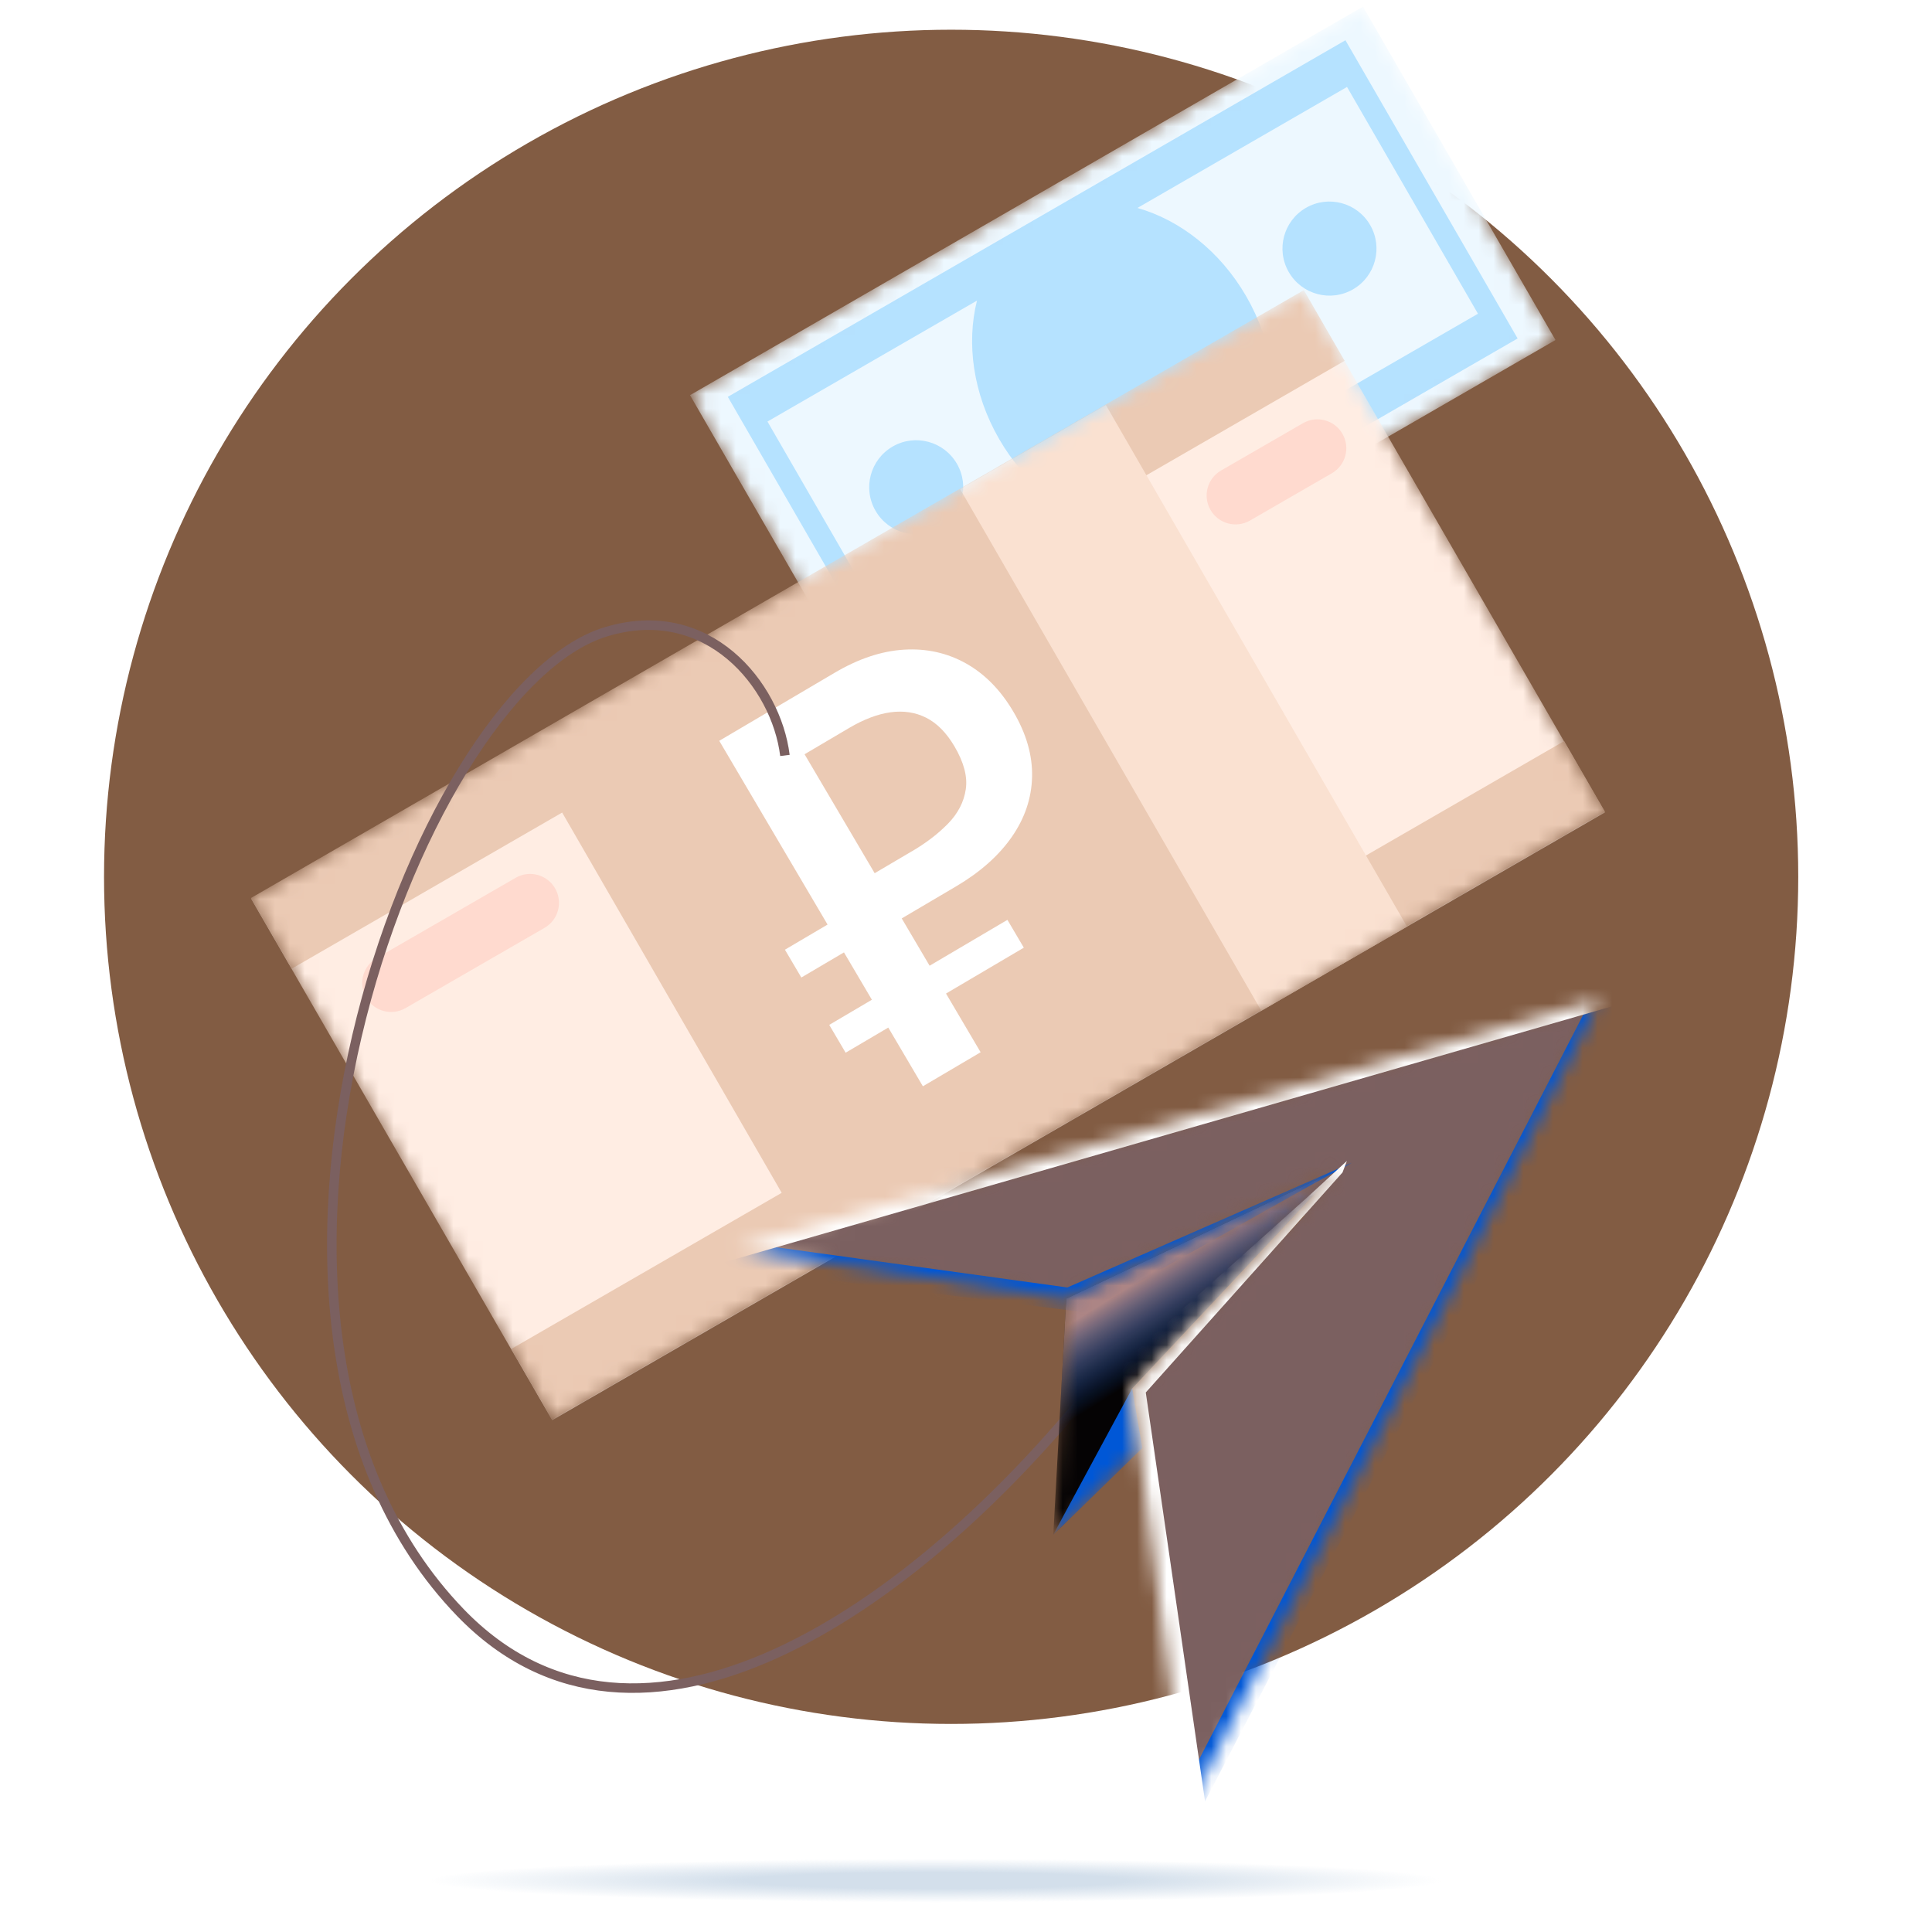 <svg width="130" height="130" viewBox="0 0 130 130" fill="none" xmlns="http://www.w3.org/2000/svg">
<circle cx="64" cy="59" r="57" fill="#825C43"/>
<g filter="url(#filter0_f_26760_17136)">
<path d="M97.21 126.471C97.21 126.369 96.976 126.268 96.523 126.171C92.343 125.533 79.058 125.071 63.317 125.071C44.215 125.071 28.723 125.758 28.723 126.6C28.723 126.702 28.956 126.804 29.41 126.9C33.604 127.539 46.875 128 62.616 128C81.718 128 97.21 127.313 97.21 126.471Z" fill="url(#paint0_radial_26760_17136)"/>
</g>
<mask id="mask0_26760_17136" style="mask-type:alpha" maskUnits="userSpaceOnUse" x="46" y="0" width="59" height="50">
<path d="M91.713 0.446L46.43 26.59L59.382 49.024L104.665 22.879L91.713 0.446Z" fill="white"/>
</mask>
<g mask="url(#mask0_26760_17136)">
<g filter="url(#filter1_ii_26760_17136)">
<path d="M91.713 0.446L46.43 26.59L59.382 49.024L104.665 22.879L91.713 0.446Z" fill="#EDF8FF"/>
</g>
<g filter="url(#filter2_ii_26760_17136)">
<path fill-rule="evenodd" clip-rule="evenodd" d="M48.973 26.702L60.558 46.769L81.025 34.952C81.131 34.897 81.236 34.84 81.34 34.779C81.444 34.719 81.546 34.657 81.647 34.593L102.115 22.776L102.113 22.772L102.115 22.771L90.532 2.708L48.973 26.702ZM65.74 20.226L51.641 28.365L60.452 43.626L74.543 35.49C71.7 34.677 68.993 32.594 67.231 29.543C65.467 26.487 65.018 23.097 65.74 20.226ZM85.353 29.249C86.071 26.38 85.621 22.995 83.859 19.943C82.094 16.887 79.383 14.803 76.536 13.992L90.638 5.851L99.449 21.111L85.353 29.249Z" fill="#B5E2FF"/>
</g>
<g filter="url(#filter3_ii_26760_17136)">
<ellipse cx="89.458" cy="16.727" rx="3.162" ry="3.166" transform="rotate(-30 89.458 16.727)" fill="#B5E2FF"/>
</g>
<g filter="url(#filter4_ii_26760_17136)">
<ellipse cx="61.65" cy="32.787" rx="3.162" ry="3.166" transform="rotate(-30 61.65 32.787)" fill="#B5E2FF"/>
</g>
</g>
<mask id="mask1_26760_17136" style="mask-type:alpha" maskUnits="userSpaceOnUse" x="16" y="19" width="92" height="77">
<path d="M87.736 19.564L16.891 60.466L37.155 95.565L108 54.662L87.736 19.564Z" fill="white"/>
</mask>
<g mask="url(#mask1_26760_17136)">
<g filter="url(#filter5_ii_26760_17136)">
<path d="M87.736 19.564L16.891 60.466L37.155 95.565L108 54.662L87.736 19.564Z" fill="#FFEDE3"/>
</g>
<g filter="url(#filter6_ii_26760_17136)">
<path d="M89.62 31.843L84.106 35.027C83.178 35.563 81.99 35.243 81.453 34.314C80.916 33.384 81.234 32.195 82.162 31.659L87.676 28.475C88.604 27.939 89.793 28.259 90.33 29.189C90.866 30.118 90.549 31.308 89.62 31.843Z" fill="#FFDACF"/>
</g>
<g filter="url(#filter7_ii_26760_17136)">
<path d="M36.643 62.432L27.286 67.834C26.358 68.37 25.169 68.051 24.632 67.121C24.096 66.192 24.413 65.002 25.342 64.466L34.699 59.064C35.627 58.528 36.816 58.848 37.352 59.777C37.889 60.707 37.571 61.896 36.643 62.432Z" fill="#FFDACF"/>
</g>
<g filter="url(#filter8_ii_26760_17136)">
<path d="M87.731 19.523L16.886 60.425L19.631 65.18L37.826 54.675L52.599 80.263L34.405 90.767L37.15 95.522L55.344 85.017L55.346 85.021L84.868 67.976L84.866 67.973L107.995 54.619L105.25 49.865L85.465 61.287L70.692 35.7L90.477 24.277L87.731 19.523Z" fill="#EBCAB4"/>
</g>
<g filter="url(#filter9_ii_26760_17136)">
<path d="M65.977 70.808L62.099 73.094L56.789 64.084L53.92 65.775L52.816 63.903L55.685 62.212L48.397 49.847L56.169 45.265C57.775 44.319 59.332 43.802 60.845 43.714C62.357 43.625 63.743 43.935 65.008 44.645C66.27 45.356 67.33 46.433 68.188 47.889C69.058 49.365 69.479 50.824 69.446 52.267C69.413 53.709 68.956 55.06 68.076 56.322C67.196 57.585 65.945 58.692 64.329 59.644L60.675 61.798L65.984 70.804L65.977 70.808ZM67.787 61.895L68.891 63.767L56.901 70.834L55.798 68.962L67.787 61.895ZM61.366 57.28C62.334 56.71 63.146 56.085 63.806 55.404C64.462 54.725 64.859 53.962 64.985 53.112C65.113 52.266 64.86 51.302 64.224 50.221C63.681 49.3 63.045 48.658 62.318 48.293C61.59 47.928 60.788 47.808 59.916 47.929C59.045 48.05 58.12 48.404 57.142 48.98L54.137 50.752L58.855 58.756L61.364 57.277L61.366 57.28Z" fill="white"/>
</g>
<g filter="url(#filter10_ii_26760_17136)">
<path d="M74.411 27.25L64.606 32.911L84.87 68.01L94.675 62.349L74.411 27.25Z" fill="#FAE1D1"/>
</g>
</g>
<path d="M52.816 50.832C52.23 46.068 47.607 40.4 40.728 42.526C27.901 46.491 12.245 89.07 30.973 108.499C42.999 120.974 61.4 108.45 73.559 93.274" stroke="#7B6060" stroke-width="0.64"/>
<mask id="mask2_26760_17136" style="mask-type:alpha" maskUnits="userSpaceOnUse" x="70" y="78" width="20" height="26">
<path d="M71.744 87.383L70.874 103.268L76.681 97.471L76.172 93.44L89.954 78.737L71.744 87.383Z" fill="white"/>
</mask>
<g mask="url(#mask2_26760_17136)">
<path d="M71.744 87.383L70.874 103.268L76.681 97.471L76.172 93.44L89.954 78.737L71.744 87.383Z" fill="#050304"/>
<path d="M71.744 87.383L70.874 103.268L76.681 97.471L76.172 93.44L89.954 78.737L71.744 87.383Z" fill="url(#paint1_linear_26760_17136)"/>
<path d="M70.859 103.291L76.183 93.424L76.868 97.434L70.859 103.291Z" fill="#0057D6"/>
</g>
<mask id="mask3_26760_17136" style="mask-type:alpha" maskUnits="userSpaceOnUse" x="49" y="67" width="59" height="55">
<path d="M107.598 67.264L49.361 84.008L71.747 87.386L89.957 78.741L76.175 93.444L79.824 121.907L107.598 67.264Z" fill="white"/>
</mask>
<g mask="url(#mask3_26760_17136)">
<g filter="url(#filter11_i_26760_17136)">
<path d="M107.598 67.264L49.361 84.008L71.747 87.386L89.957 78.741L76.175 93.444L79.824 121.907L107.598 67.264Z" fill="#7B6060"/>
</g>
<g filter="url(#filter12_f_26760_17136)">
<rect x="21.875" y="59.346" width="69.655" height="38.743" transform="rotate(-15 21.875 59.346)" fill="#7B6060"/>
<path d="M96.065 79.974L99.232 79.125L98.796 77.495L72.555 72.999L96.065 79.974Z" fill="#7B6060"/>
</g>
<g filter="url(#filter13_f_26760_17136)">
<path d="M90.959 78.238L88.226 79.736L72.974 88.302L46.793 85.005L48.445 83.403L71.819 86.632L90.959 78.238Z" fill="#0057D6"/>
</g>
<g filter="url(#filter14_f_26760_17136)">
<path d="M79.281 121.106L79.629 123.998L109.571 66.501L107.524 66.358L79.281 121.106Z" fill="#0057D6"/>
</g>
<g filter="url(#filter15_f_26760_17136)">
<path d="M47.058 85.42L109.157 67.517L110.132 65.036L45.285 82.969L47.058 85.42Z" fill="white"/>
</g>
<g filter="url(#filter16_f_26760_17136)">
<path d="M90.628 78.118L87.961 80.566L74.719 92.433L78.039 125.776L81.32 122.828L77.097 93.696L90.335 78.892L90.628 78.118Z" fill="white"/>
</g>
</g>
<defs>
<filter id="filter0_f_26760_17136" x="26.804" y="123.153" width="72.326" height="6.766" filterUnits="userSpaceOnUse" color-interpolation-filters="sRGB">
<feFlood flood-opacity="0" result="BackgroundImageFix"/>
<feBlend mode="normal" in="SourceGraphic" in2="BackgroundImageFix" result="shape"/>
<feGaussianBlur stdDeviation="0.959" result="effect1_foregroundBlur_26760_17136"/>
</filter>
<filter id="filter1_ii_26760_17136" x="46.11" y="0.126" width="58.874" height="49.217" filterUnits="userSpaceOnUse" color-interpolation-filters="sRGB">
<feFlood flood-opacity="0" result="BackgroundImageFix"/>
<feBlend mode="normal" in="SourceGraphic" in2="BackgroundImageFix" result="shape"/>
<feColorMatrix in="SourceAlpha" type="matrix" values="0 0 0 0 0 0 0 0 0 0 0 0 0 0 0 0 0 0 127 0" result="hardAlpha"/>
<feOffset dx="-0.32" dy="-0.32"/>
<feGaussianBlur stdDeviation="0.16"/>
<feComposite in2="hardAlpha" operator="arithmetic" k2="-1" k3="1"/>
<feColorMatrix type="matrix" values="0 0 0 0 0.757 0 0 0 0 0.902 0 0 0 0 1 0 0 0 1 0"/>
<feBlend mode="normal" in2="shape" result="effect1_innerShadow_26760_17136"/>
<feColorMatrix in="SourceAlpha" type="matrix" values="0 0 0 0 0 0 0 0 0 0 0 0 0 0 0 0 0 0 127 0" result="hardAlpha"/>
<feOffset dx="0.32" dy="0.32"/>
<feGaussianBlur stdDeviation="0.16"/>
<feComposite in2="hardAlpha" operator="arithmetic" k2="-1" k3="1"/>
<feColorMatrix type="matrix" values="0 0 0 0 0.976 0 0 0 0 0.992 0 0 0 0 1 0 0 0 1 0"/>
<feBlend mode="normal" in2="effect1_innerShadow_26760_17136" result="effect2_innerShadow_26760_17136"/>
</filter>
<filter id="filter2_ii_26760_17136" x="48.653" y="2.388" width="53.78" height="44.7" filterUnits="userSpaceOnUse" color-interpolation-filters="sRGB">
<feFlood flood-opacity="0" result="BackgroundImageFix"/>
<feBlend mode="normal" in="SourceGraphic" in2="BackgroundImageFix" result="shape"/>
<feColorMatrix in="SourceAlpha" type="matrix" values="0 0 0 0 0 0 0 0 0 0 0 0 0 0 0 0 0 0 127 0" result="hardAlpha"/>
<feOffset dx="-0.32" dy="-0.32"/>
<feGaussianBlur stdDeviation="0.16"/>
<feComposite in2="hardAlpha" operator="arithmetic" k2="-1" k3="1"/>
<feColorMatrix type="matrix" values="0 0 0 0 0.537 0 0 0 0 0.796 0 0 0 0 0.961 0 0 0 1 0"/>
<feBlend mode="normal" in2="shape" result="effect1_innerShadow_26760_17136"/>
<feColorMatrix in="SourceAlpha" type="matrix" values="0 0 0 0 0 0 0 0 0 0 0 0 0 0 0 0 0 0 127 0" result="hardAlpha"/>
<feOffset dx="0.32" dy="0.32"/>
<feGaussianBlur stdDeviation="0.16"/>
<feComposite in2="hardAlpha" operator="arithmetic" k2="-1" k3="1"/>
<feColorMatrix type="matrix" values="0 0 0 0 0.976 0 0 0 0 0.992 0 0 0 0 1 0 0 0 1 0"/>
<feBlend mode="normal" in2="effect1_innerShadow_26760_17136" result="effect2_innerShadow_26760_17136"/>
</filter>
<filter id="filter3_ii_26760_17136" x="85.973" y="13.242" width="6.968" height="6.971" filterUnits="userSpaceOnUse" color-interpolation-filters="sRGB">
<feFlood flood-opacity="0" result="BackgroundImageFix"/>
<feBlend mode="normal" in="SourceGraphic" in2="BackgroundImageFix" result="shape"/>
<feColorMatrix in="SourceAlpha" type="matrix" values="0 0 0 0 0 0 0 0 0 0 0 0 0 0 0 0 0 0 127 0" result="hardAlpha"/>
<feOffset dx="-0.32" dy="-0.32"/>
<feGaussianBlur stdDeviation="0.16"/>
<feComposite in2="hardAlpha" operator="arithmetic" k2="-1" k3="1"/>
<feColorMatrix type="matrix" values="0 0 0 0 0.537 0 0 0 0 0.796 0 0 0 0 0.961 0 0 0 1 0"/>
<feBlend mode="normal" in2="shape" result="effect1_innerShadow_26760_17136"/>
<feColorMatrix in="SourceAlpha" type="matrix" values="0 0 0 0 0 0 0 0 0 0 0 0 0 0 0 0 0 0 127 0" result="hardAlpha"/>
<feOffset dx="0.32" dy="0.32"/>
<feGaussianBlur stdDeviation="0.16"/>
<feComposite in2="hardAlpha" operator="arithmetic" k2="-1" k3="1"/>
<feColorMatrix type="matrix" values="0 0 0 0 0.976 0 0 0 0 0.992 0 0 0 0 1 0 0 0 1 0"/>
<feBlend mode="normal" in2="effect1_innerShadow_26760_17136" result="effect2_innerShadow_26760_17136"/>
</filter>
<filter id="filter4_ii_26760_17136" x="58.165" y="29.301" width="6.968" height="6.971" filterUnits="userSpaceOnUse" color-interpolation-filters="sRGB">
<feFlood flood-opacity="0" result="BackgroundImageFix"/>
<feBlend mode="normal" in="SourceGraphic" in2="BackgroundImageFix" result="shape"/>
<feColorMatrix in="SourceAlpha" type="matrix" values="0 0 0 0 0 0 0 0 0 0 0 0 0 0 0 0 0 0 127 0" result="hardAlpha"/>
<feOffset dx="-0.32" dy="-0.32"/>
<feGaussianBlur stdDeviation="0.16"/>
<feComposite in2="hardAlpha" operator="arithmetic" k2="-1" k3="1"/>
<feColorMatrix type="matrix" values="0 0 0 0 0.537 0 0 0 0 0.796 0 0 0 0 0.961 0 0 0 1 0"/>
<feBlend mode="normal" in2="shape" result="effect1_innerShadow_26760_17136"/>
<feColorMatrix in="SourceAlpha" type="matrix" values="0 0 0 0 0 0 0 0 0 0 0 0 0 0 0 0 0 0 127 0" result="hardAlpha"/>
<feOffset dx="0.32" dy="0.32"/>
<feGaussianBlur stdDeviation="0.16"/>
<feComposite in2="hardAlpha" operator="arithmetic" k2="-1" k3="1"/>
<feColorMatrix type="matrix" values="0 0 0 0 0.976 0 0 0 0 0.992 0 0 0 0 1 0 0 0 1 0"/>
<feBlend mode="normal" in2="effect1_innerShadow_26760_17136" result="effect2_innerShadow_26760_17136"/>
</filter>
<filter id="filter5_ii_26760_17136" x="16.251" y="18.924" width="92.388" height="77.28" filterUnits="userSpaceOnUse" color-interpolation-filters="sRGB">
<feFlood flood-opacity="0" result="BackgroundImageFix"/>
<feBlend mode="normal" in="SourceGraphic" in2="BackgroundImageFix" result="shape"/>
<feColorMatrix in="SourceAlpha" type="matrix" values="0 0 0 0 0 0 0 0 0 0 0 0 0 0 0 0 0 0 127 0" result="hardAlpha"/>
<feOffset dx="-0.639" dy="-0.639"/>
<feGaussianBlur stdDeviation="0.32"/>
<feComposite in2="hardAlpha" operator="arithmetic" k2="-1" k3="1"/>
<feColorMatrix type="matrix" values="0 0 0 0 0.971 0 0 0 0 0.744 0 0 0 0 0.744 0 0 0 1 0"/>
<feBlend mode="normal" in2="shape" result="effect1_innerShadow_26760_17136"/>
<feColorMatrix in="SourceAlpha" type="matrix" values="0 0 0 0 0 0 0 0 0 0 0 0 0 0 0 0 0 0 127 0" result="hardAlpha"/>
<feOffset dx="0.639" dy="0.639"/>
<feGaussianBlur stdDeviation="0.32"/>
<feComposite in2="hardAlpha" operator="arithmetic" k2="-1" k3="1"/>
<feColorMatrix type="matrix" values="0 0 0 0 1 0 0 0 0 0.962 0 0 0 0 0.94 0 0 0 1 0"/>
<feBlend mode="normal" in2="effect1_innerShadow_26760_17136" result="effect2_innerShadow_26760_17136"/>
</filter>
<filter id="filter6_ii_26760_17136" x="80.552" y="27.576" width="10.677" height="8.35" filterUnits="userSpaceOnUse" color-interpolation-filters="sRGB">
<feFlood flood-opacity="0" result="BackgroundImageFix"/>
<feBlend mode="normal" in="SourceGraphic" in2="BackgroundImageFix" result="shape"/>
<feColorMatrix in="SourceAlpha" type="matrix" values="0 0 0 0 0 0 0 0 0 0 0 0 0 0 0 0 0 0 127 0" result="hardAlpha"/>
<feOffset dx="-0.639" dy="-0.639"/>
<feGaussianBlur stdDeviation="0.32"/>
<feComposite in2="hardAlpha" operator="arithmetic" k2="-1" k3="1"/>
<feColorMatrix type="matrix" values="0 0 0 0 0.971 0 0 0 0 0.744 0 0 0 0 0.744 0 0 0 1 0"/>
<feBlend mode="normal" in2="shape" result="effect1_innerShadow_26760_17136"/>
<feColorMatrix in="SourceAlpha" type="matrix" values="0 0 0 0 0 0 0 0 0 0 0 0 0 0 0 0 0 0 127 0" result="hardAlpha"/>
<feOffset dx="0.639" dy="0.639"/>
<feGaussianBlur stdDeviation="0.32"/>
<feComposite in2="hardAlpha" operator="arithmetic" k2="-1" k3="1"/>
<feColorMatrix type="matrix" values="0 0 0 0 1 0 0 0 0 0.962 0 0 0 0 0.94 0 0 0 1 0"/>
<feBlend mode="normal" in2="effect1_innerShadow_26760_17136" result="effect2_innerShadow_26760_17136"/>
</filter>
<filter id="filter7_ii_26760_17136" x="23.732" y="58.165" width="14.521" height="10.569" filterUnits="userSpaceOnUse" color-interpolation-filters="sRGB">
<feFlood flood-opacity="0" result="BackgroundImageFix"/>
<feBlend mode="normal" in="SourceGraphic" in2="BackgroundImageFix" result="shape"/>
<feColorMatrix in="SourceAlpha" type="matrix" values="0 0 0 0 0 0 0 0 0 0 0 0 0 0 0 0 0 0 127 0" result="hardAlpha"/>
<feOffset dx="-0.639" dy="-0.639"/>
<feGaussianBlur stdDeviation="0.32"/>
<feComposite in2="hardAlpha" operator="arithmetic" k2="-1" k3="1"/>
<feColorMatrix type="matrix" values="0 0 0 0 0.971 0 0 0 0 0.744 0 0 0 0 0.744 0 0 0 1 0"/>
<feBlend mode="normal" in2="shape" result="effect1_innerShadow_26760_17136"/>
<feColorMatrix in="SourceAlpha" type="matrix" values="0 0 0 0 0 0 0 0 0 0 0 0 0 0 0 0 0 0 127 0" result="hardAlpha"/>
<feOffset dx="0.639" dy="0.639"/>
<feGaussianBlur stdDeviation="0.32"/>
<feComposite in2="hardAlpha" operator="arithmetic" k2="-1" k3="1"/>
<feColorMatrix type="matrix" values="0 0 0 0 1 0 0 0 0 0.962 0 0 0 0 0.94 0 0 0 1 0"/>
<feBlend mode="normal" in2="effect1_innerShadow_26760_17136" result="effect2_innerShadow_26760_17136"/>
</filter>
<filter id="filter8_ii_26760_17136" x="16.247" y="18.883" width="92.388" height="77.278" filterUnits="userSpaceOnUse" color-interpolation-filters="sRGB">
<feFlood flood-opacity="0" result="BackgroundImageFix"/>
<feBlend mode="normal" in="SourceGraphic" in2="BackgroundImageFix" result="shape"/>
<feColorMatrix in="SourceAlpha" type="matrix" values="0 0 0 0 0 0 0 0 0 0 0 0 0 0 0 0 0 0 127 0" result="hardAlpha"/>
<feOffset dx="-0.639" dy="-0.639"/>
<feGaussianBlur stdDeviation="0.32"/>
<feComposite in2="hardAlpha" operator="arithmetic" k2="-1" k3="1"/>
<feColorMatrix type="matrix" values="0 0 0 0 0.971 0 0 0 0 0.744 0 0 0 0 0.744 0 0 0 1 0"/>
<feBlend mode="normal" in2="shape" result="effect1_innerShadow_26760_17136"/>
<feColorMatrix in="SourceAlpha" type="matrix" values="0 0 0 0 0 0 0 0 0 0 0 0 0 0 0 0 0 0 127 0" result="hardAlpha"/>
<feOffset dx="0.639" dy="0.639"/>
<feGaussianBlur stdDeviation="0.32"/>
<feComposite in2="hardAlpha" operator="arithmetic" k2="-1" k3="1"/>
<feColorMatrix type="matrix" values="0 0 0 0 1 0 0 0 0 0.962 0 0 0 0 0.94 0 0 0 1 0"/>
<feBlend mode="normal" in2="effect1_innerShadow_26760_17136" result="effect2_innerShadow_26760_17136"/>
</filter>
<filter id="filter9_ii_26760_17136" x="47.759" y="43.059" width="22.329" height="30.674" filterUnits="userSpaceOnUse" color-interpolation-filters="sRGB">
<feFlood flood-opacity="0" result="BackgroundImageFix"/>
<feBlend mode="normal" in="SourceGraphic" in2="BackgroundImageFix" result="shape"/>
<feColorMatrix in="SourceAlpha" type="matrix" values="0 0 0 0 0 0 0 0 0 0 0 0 0 0 0 0 0 0 127 0" result="hardAlpha"/>
<feOffset dx="-0.639" dy="-0.639"/>
<feGaussianBlur stdDeviation="0.32"/>
<feComposite in2="hardAlpha" operator="arithmetic" k2="-1" k3="1"/>
<feColorMatrix type="matrix" values="0 0 0 0 0.971 0 0 0 0 0.744 0 0 0 0 0.744 0 0 0 1 0"/>
<feBlend mode="normal" in2="shape" result="effect1_innerShadow_26760_17136"/>
<feColorMatrix in="SourceAlpha" type="matrix" values="0 0 0 0 0 0 0 0 0 0 0 0 0 0 0 0 0 0 127 0" result="hardAlpha"/>
<feOffset dx="0.639" dy="0.639"/>
<feGaussianBlur stdDeviation="0.32"/>
<feComposite in2="hardAlpha" operator="arithmetic" k2="-1" k3="1"/>
<feColorMatrix type="matrix" values="0 0 0 0 1 0 0 0 0 0.962 0 0 0 0 0.94 0 0 0 1 0"/>
<feBlend mode="normal" in2="effect1_innerShadow_26760_17136" result="effect2_innerShadow_26760_17136"/>
</filter>
<filter id="filter10_ii_26760_17136" x="63.966" y="26.611" width="31.349" height="42.038" filterUnits="userSpaceOnUse" color-interpolation-filters="sRGB">
<feFlood flood-opacity="0" result="BackgroundImageFix"/>
<feBlend mode="normal" in="SourceGraphic" in2="BackgroundImageFix" result="shape"/>
<feColorMatrix in="SourceAlpha" type="matrix" values="0 0 0 0 0 0 0 0 0 0 0 0 0 0 0 0 0 0 127 0" result="hardAlpha"/>
<feOffset dx="-0.639" dy="-0.639"/>
<feGaussianBlur stdDeviation="0.32"/>
<feComposite in2="hardAlpha" operator="arithmetic" k2="-1" k3="1"/>
<feColorMatrix type="matrix" values="0 0 0 0 0.925 0 0 0 0 0.61 0 0 0 0 0.59 0 0 0 1 0"/>
<feBlend mode="normal" in2="shape" result="effect1_innerShadow_26760_17136"/>
<feColorMatrix in="SourceAlpha" type="matrix" values="0 0 0 0 0 0 0 0 0 0 0 0 0 0 0 0 0 0 127 0" result="hardAlpha"/>
<feOffset dx="0.639" dy="0.639"/>
<feGaussianBlur stdDeviation="0.32"/>
<feComposite in2="hardAlpha" operator="arithmetic" k2="-1" k3="1"/>
<feColorMatrix type="matrix" values="0 0 0 0 1 0 0 0 0 0.892 0 0 0 0 0.858 0 0 0 1 0"/>
<feBlend mode="normal" in2="effect1_innerShadow_26760_17136" result="effect2_innerShadow_26760_17136"/>
</filter>
<filter id="filter11_i_26760_17136" x="49.359" y="67.264" width="58.604" height="55.009" filterUnits="userSpaceOnUse" color-interpolation-filters="sRGB">
<feFlood flood-opacity="0" result="BackgroundImageFix"/>
<feBlend mode="normal" in="SourceGraphic" in2="BackgroundImageFix" result="shape"/>
<feColorMatrix in="SourceAlpha" type="matrix" values="0 0 0 0 0 0 0 0 0 0 0 0 0 0 0 0 0 0 127 0" result="hardAlpha"/>
<feOffset dx="0.366" dy="0.366"/>
<feGaussianBlur stdDeviation="0.183"/>
<feComposite in2="hardAlpha" operator="arithmetic" k2="-1" k3="1"/>
<feColorMatrix type="matrix" values="0 0 0 0 1 0 0 0 0 1 0 0 0 0 1 0 0 0 1 0"/>
<feBlend mode="normal" in2="shape" result="effect1_innerShadow_26760_17136"/>
</filter>
<filter id="filter12_f_26760_17136" x="20.655" y="40.097" width="79.796" height="57.892" filterUnits="userSpaceOnUse" color-interpolation-filters="sRGB">
<feFlood flood-opacity="0" result="BackgroundImageFix"/>
<feBlend mode="normal" in="SourceGraphic" in2="BackgroundImageFix" result="shape"/>
<feGaussianBlur stdDeviation="0.61" result="effect1_foregroundBlur_26760_17136"/>
</filter>
<filter id="filter13_f_26760_17136" x="46.427" y="77.872" width="44.896" height="10.797" filterUnits="userSpaceOnUse" color-interpolation-filters="sRGB">
<feFlood flood-opacity="0" result="BackgroundImageFix"/>
<feBlend mode="normal" in="SourceGraphic" in2="BackgroundImageFix" result="shape"/>
<feGaussianBlur stdDeviation="0.183" result="effect1_foregroundBlur_26760_17136"/>
</filter>
<filter id="filter14_f_26760_17136" x="78.915" y="65.992" width="31.021" height="58.372" filterUnits="userSpaceOnUse" color-interpolation-filters="sRGB">
<feFlood flood-opacity="0" result="BackgroundImageFix"/>
<feBlend mode="normal" in="SourceGraphic" in2="BackgroundImageFix" result="shape"/>
<feGaussianBlur stdDeviation="0.183" result="effect1_foregroundBlur_26760_17136"/>
</filter>
<filter id="filter15_f_26760_17136" x="44.919" y="64.67" width="65.58" height="21.116" filterUnits="userSpaceOnUse" color-interpolation-filters="sRGB">
<feFlood flood-opacity="0" result="BackgroundImageFix"/>
<feBlend mode="normal" in="SourceGraphic" in2="BackgroundImageFix" result="shape"/>
<feGaussianBlur stdDeviation="0.183" result="effect1_foregroundBlur_26760_17136"/>
</filter>
<filter id="filter16_f_26760_17136" x="74.353" y="77.751" width="16.642" height="48.391" filterUnits="userSpaceOnUse" color-interpolation-filters="sRGB">
<feFlood flood-opacity="0" result="BackgroundImageFix"/>
<feBlend mode="normal" in="SourceGraphic" in2="BackgroundImageFix" result="shape"/>
<feGaussianBlur stdDeviation="0.183" result="effect1_foregroundBlur_26760_17136"/>
</filter>
<radialGradient id="paint0_radial_26760_17136" cx="0" cy="0" r="1" gradientUnits="userSpaceOnUse" gradientTransform="translate(62.966 126.536) rotate(90) scale(1.464 34.244)">
<stop offset="0.375" stop-color="#D3DFEB"/>
<stop offset="1" stop-color="#D3DFEB" stop-opacity="0"/>
</radialGradient>
<linearGradient id="paint1_linear_26760_17136" x1="72.559" y1="88.722" x2="75.522" y2="93.433" gradientUnits="userSpaceOnUse">
<stop stop-color="#AC8585"/>
<stop offset="1" stop-color="#0057D6" stop-opacity="0"/>
</linearGradient>
</defs>
</svg>
